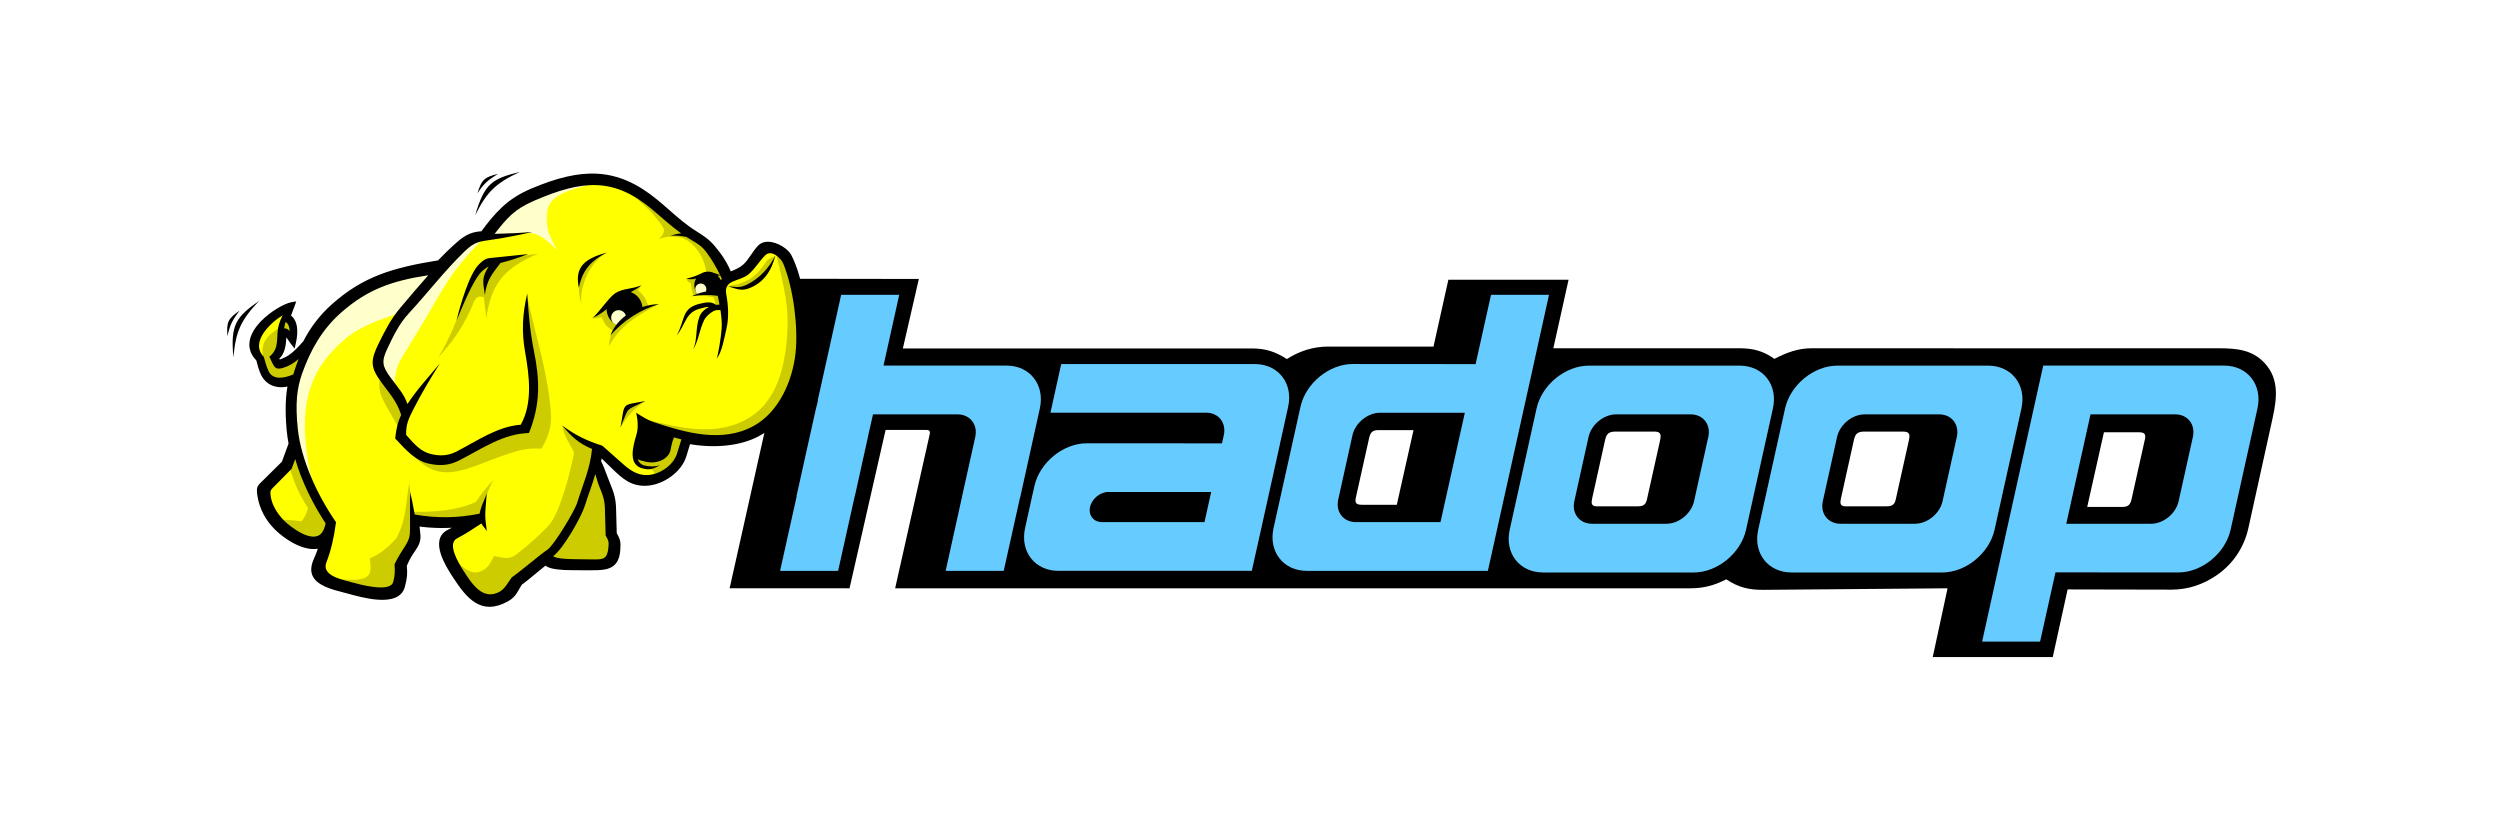 <?xml version="1.0" encoding="UTF-8" standalone="no"?>
<!-- Created with Inkscape (http://www.inkscape.org/) -->

<svg
   xmlns:dc="http://purl.org/dc/elements/1.1/"
   xmlns:cc="http://creativecommons.org/ns#"
   xmlns:rdf="http://www.w3.org/1999/02/22-rdf-syntax-ns#"
   xmlns:svg="http://www.w3.org/2000/svg"
   xmlns="http://www.w3.org/2000/svg"
   xmlns:sodipodi="http://sodipodi.sourceforge.net/DTD/sodipodi-0.dtd"
   xmlns:inkscape="http://www.inkscape.org/namespaces/inkscape"
   width="600"
   height="200"
   viewBox="0 0 158.75 52.917"
   version="1.1"
   id="svg8"
   inkscape:version="0.92.3 (2405546, 2018-03-11)"
   sodipodi:docname="cosma_Technology_Hadoop.svg">
  <defs
     id="defs2">
    <filter
       style="color-interpolation-filters:sRGB"
       inkscape:label="Greyscale"
       id="filter1789">
      <feColorMatrix
         values="0.21 0.72 0.072 0 0 0.21 0.72 0.072 0 0 0.21 0.72 0.072 0 0 0 0 0 1 0 "
         id="feColorMatrix1787" />
    </filter>
    <filter
       style="color-interpolation-filters:sRGB"
       inkscape:label="Greyscale"
       id="filter1793">
      <feColorMatrix
         values="0.21 0.72 0.072 0 0 0.21 0.72 0.072 0 0 0.21 0.72 0.072 0 0 0 0 0 1 0 "
         id="feColorMatrix1791" />
    </filter>
    <filter
       style="color-interpolation-filters:sRGB"
       inkscape:label="Greyscale"
       id="filter2077">
      <feColorMatrix
         values="0.21 0.72 0.072 0 0 0.21 0.72 0.072 0 0 0.21 0.72 0.072 0 0 0 0 0 1 0 "
         id="feColorMatrix2075" />
    </filter>
    <filter
       style="color-interpolation-filters:sRGB"
       inkscape:label="Greyscale"
       id="filter1797">
      <feColorMatrix
         values="0.21 0.72 0.072 0 0 0.21 0.72 0.072 0 0 0.21 0.72 0.072 0 0 0 0 0 1 0 "
         id="feColorMatrix1795" />
    </filter>
    <clipPath
       id="clipPath128-1">
      <path
         inkscape:connector-curvature="0"
         d="m 91.737,146.325 -9.704,-1.577 -8.855,-3.881 -7.521,-4.731 -7.157,-8.733 -4.043,-4.282 -3.909,-1.441 -1.034,2.527 1.808,2.61 0.406,3.68 1.211,-0.049 1.323,-1.207 -0.357,3.749 -1.467,0.984 0.044,1.429 -3.474,-1.966 -3.146,-3.712 -0.656,-3.318 1.345,-2.657 1.255,-4.513 2.552,-1.208 2.685,0.132 2.546,1.479 -1.698,-8.612 1.698,-9.582 -1.869,-4.425 -6.122,-6.596 1.089,-3.941 2.9,-4.567 5.469,-3.849 2.901,-0.397 3.225,-0.109 -2.012,-8.26 7.399,-3.033 9.219,-1.213 3.154,2.062 0.243,5.58 3.518,5.822 0.243,4.609 8.491,-0.607 7.884,0.728 -7.884,-4.731 1.334,-5.701 4.973,-7.763 4.852,-2.062 3.881,1.577 1.577,3.154 8.127,6.186 1.577,-1.334 12.736,-0.485 2.547,2.062 0.243,3.639 -0.849,1.577 -0.607,9.825 -4.245,8.491 0.728,3.76 2.547,-1.334 7.157,-6.672 3.518,-0.242 3.881,1.577 3.882,2.911 1.941,6.308 11.402,-0.728 6.914,2.669 5.58,5.216 4.003,7.521 0.971,8.855 -0.849,10.31 -2.183,9.219 -2.184,2.911 -3.032,0.971 -5.337,-5.822 -4.852,-1.698 -4.245,7.035 -4.245,3.881 -2.305,1.456 -9.219,7.642 -7.399,4.003 -7.399,0.607 -8.612,-1.456 -7.521,-2.79 -5.216,-4.245 -4.124,-4.973 -4.245,-1.213"
         id="path130-2-2" />
    </clipPath>
  </defs>
  <sodipodi:namedview
     id="base"
     pagecolor="#ffffff"
     bordercolor="#666666"
     borderopacity="1.0"
     inkscape:pageopacity="0.0"
     inkscape:pageshadow="2"
     inkscape:zoom="0.26762695"
     inkscape:cx="1061.1803"
     inkscape:cy="560"
     inkscape:document-units="mm"
     inkscape:current-layer="layer1"
     showgrid="false"
     units="px"
     inkscape:window-width="1920"
     inkscape:window-height="986"
     inkscape:window-x="-11"
     inkscape:window-y="-11"
     inkscape:window-maximized="1" />
  <g
     inkscape:label="Ebene 1"
     inkscape:groupmode="layer"
     id="layer1"
     transform="translate(0,-244.083)">
    <g
       transform="matrix(0.331,0,0,-0.331,-25.107,434.958)"
       id="g1909">
      <rect
         transform="scale(1,-1)"
         y="-577.133"
         x="75.916"
         height="160"
         width="480"
         id="rect1215-7-4-0"
         style="fill:#ffffff;fill-opacity:0;stroke:none;stroke-width:4.569;stroke-miterlimit:4;stroke-dasharray:none;stroke-dashoffset:0;stroke-opacity:1" />
      <g
         style="filter:url(#filter1797)"
         id="g10-3-1"
         transform="matrix(0.763,0,0,0.763,90.477,413.644)">
        <path
           style="fill:#000000;fill-opacity:1;fill-rule:evenodd;stroke:none"
           id="path20-6-6"
           d="m 466.785,48.447 c 10.059,0 20.119,0 30.178,0 1.246,5.668 2.491,11.336 3.737,17.005 8.613,0 17.504,-0.056 26.117,-0.056 4.206,0 7.929,1.306 11.237,3.541 3.992,2.698 6.973,6.832 8.093,11.932 1.893,8.627 3.799,17.253 5.703,25.877 1.086,4.924 2.499,10.484 -1.032,14.931 -3.247,4.092 -7.558,4.41 -12.289,4.41 -34.072,-0.037 -68.146,8e-4 -102.219,8e-4 -3.439,0 -6.321,-1.112 -9.327,-2.663 -2.82,1.994 -5.365,2.663 -8.823,2.663 -15.589,0 -31.179,0 -46.768,0 1.277,5.746 2.554,11.492 3.83,17.238 -10.075,0 -20.15,0 -30.225,0 -1.246,-5.606 -2.491,-11.212 -3.737,-16.817 -8.861,0 -17.721,0 -26.582,0 -3.671,0 -7.198,-1.152 -10.277,-3.13 -2.985,1.857 -5.287,2.663 -8.822,2.663 -29.247,0 -58.492,0 -87.739,0 1.339,5.823 2.679,11.648 4.018,17.472 -10.059,0.015 -20.119,0.031 -30.178,0.046 -5.799,-25.939 -11.599,-51.878 -17.398,-77.817 10.05,-0.003 20.1,-0.006 30.149,-0.009 3.023,13.275 6.046,26.55 9.069,39.825 3.4,0 6.801,0 10.202,0 1.214,0 0.975,-0.692 0.772,-1.605 -2.859,-12.74 -5.719,-25.48 -8.578,-38.22 66.626,0 133.252,-3e-4 199.879,-3e-4 3.391,0 6.045,0.701 9.098,2.258 3.008,-2.01 5.667,-2.678 9.343,-2.646 l 46.294,0.388 c -1.242,-5.763 -2.483,-11.525 -3.725,-17.288 z m -130.546,57.057 c -2.965,0 -5.931,0 -8.897,0 -1.561,0 -1.981,-0.712 -2.292,-2.111 -1.114,-4.996 -2.228,-9.993 -3.341,-14.989 -0.318,-1.436 0.409,-1.671 1.666,-1.671 2.886,0 5.773,0 8.659,0 1.402,6.257 2.804,12.513 4.205,18.77 z m 51.037,-0.362 c 3.168,0 6.335,0 9.504,0 1.829,0 1.729,-0.959 1.4,-2.44 -1.089,-4.894 -2.177,-9.788 -3.265,-14.682 -0.38,-1.709 -1.444,-1.68 -2.913,-1.68 -3.224,0 -6.447,0 -9.671,0 -1.421,0 -1.433,0.84 -1.181,1.988 1.084,4.893 2.17,9.786 3.252,14.679 0.401,1.813 1.115,2.135 2.874,2.135 z m 62.559,0 c 3.168,0 6.335,0 9.503,0 1.829,0 1.729,-0.959 1.399,-2.44 -1.088,-4.894 -2.177,-9.788 -3.265,-14.682 -0.38,-1.709 -1.444,-1.68 -2.913,-1.68 -3.223,0 -6.447,0 -9.671,0 -1.421,0 -1.433,0.84 -1.181,1.988 1.084,4.893 2.17,9.786 3.252,14.679 0.401,1.813 1.115,2.135 2.874,2.135 z M 505.625,86.199 c 2.965,0 5.931,0 8.897,0 1.561,0 1.982,0.712 2.292,2.111 1.114,4.996 2.228,9.993 3.341,14.989 0.318,1.436 -0.409,1.671 -1.666,1.671 -2.886,0 -5.773,0 -8.659,0 -1.402,-6.257 -2.804,-12.513 -4.205,-18.77"
           inkscape:connector-curvature="0" />
        <path
           style="fill:#1f1917;fill-opacity:1;fill-rule:evenodd;stroke:none"
           id="path22-3-9"
           d="m 380.319,121.715 h 37.906 c 5.916,0 9.683,-4.84 8.372,-10.755 L 419.843,80.475 C 418.533,74.56 412.621,69.72 406.706,69.72 h -37.905 c -5.915,0 -9.683,4.839 -8.372,10.755 l 6.753,30.485 c 1.311,5.916 7.222,10.755 13.137,10.755 z m 6.871,-12.239 h 18.741 c 3.131,0 5.125,-2.561 4.431,-5.691 l -3.575,-16.136 c -0.693,-3.129 -3.822,-5.69 -6.952,-5.69 h -18.742 c -3.13,0 -5.124,2.561 -4.431,5.69 l 3.575,16.136 c 0.693,3.13 3.821,5.691 6.952,5.691"
           inkscape:connector-curvature="0" />
        <path
           style="fill:#1f1917;fill-opacity:1;fill-rule:evenodd;stroke:none"
           id="path24-5-8"
           d="m 442.803,121.715 h 37.906 c 5.916,0 9.683,-4.84 8.373,-10.755 L 482.328,80.475 C 481.018,74.56 475.106,69.72 469.191,69.72 h -37.906 c -5.915,0 -9.683,4.839 -8.372,10.755 l 6.753,30.485 c 1.311,5.916 7.222,10.755 13.137,10.755 z m 6.871,-12.239 h 18.742 c 3.131,0 5.124,-2.561 4.431,-5.691 l -3.575,-16.136 c -0.693,-3.129 -3.822,-5.69 -6.952,-5.69 h -18.742 c -3.13,0 -5.125,2.561 -4.431,5.69 l 3.575,16.136 c 0.693,3.13 3.821,5.691 6.952,5.691"
           inkscape:connector-curvature="0" />
        <path
           style="fill:#1f1917;fill-opacity:1;fill-rule:evenodd;stroke:none"
           id="path26-6-2"
           d="m 494.566,121.715 h 45.494 c 5.916,0 9.682,-4.842 8.372,-10.755 L 541.679,80.475 C 540.37,74.562 534.455,69.717 528.542,69.72 l -45.494,0.022 z m 11.893,-12.239 h 21.308 c 3.131,0 5.124,-2.562 4.431,-5.691 l -3.575,-16.136 c -0.693,-3.127 -3.823,-5.69 -6.952,-5.69 h -21.327"
           inkscape:connector-curvature="0" />
        <path
           style="fill:#1f1917;fill-opacity:1;fill-rule:evenodd;stroke:none"
           id="path30-3-9"
           d="m 354.928,70.129 h -45.494 c -5.916,0 -9.683,4.842 -8.372,10.755 l 6.753,30.485 c 1.31,5.914 7.225,10.758 13.137,10.755 l 45.494,-0.021 z m -11.893,12.239 h -21.308 c -3.131,0 -5.124,2.562 -4.431,5.69 l 3.575,16.137 c 0.693,3.128 3.823,5.691 6.952,5.691 h 21.328"
           inkscape:connector-curvature="0" />
        <path
           style="fill:#1f1917;fill-opacity:1;fill-rule:evenodd;stroke:none"
           id="path34-8-4"
           d="m 199.131,121.715 h 34.773 c 5.915,0 9.683,-4.84 8.373,-10.755 l -4.937,-22.287 h -14.645 l 3.348,15.111 c 0.693,3.13 -1.302,5.691 -4.431,5.691 h -21.544 c -3.129,0 -0.324,-2.562 -1.016,-5.691 l -3.304,-14.91 h -14.645 l 4.893,22.085 c 1.31,5.916 7.221,10.755 13.137,10.755"
           inkscape:connector-curvature="0" />
        <path
           style="fill:#1f1917;fill-opacity:1;fill-rule:evenodd;stroke:none"
           id="path36-2-7"
           d="m 176.971,70.129 9.996,44.993 h 14.605 l -10.012,-44.993"
           inkscape:connector-curvature="0" />
        <path
           style="fill:#1f1917;fill-opacity:1;fill-rule:evenodd;stroke:none"
           id="path42-6-3"
           d="m 295.576,70.129 h -48.626 c -5.915,0 -9.683,4.841 -8.373,10.755 l 1.959,8.846 h 0.009 l 0.377,1.701 c 1.309,5.914 7.224,10.757 13.137,10.755 l 34.024,-0.015 0.502,2.259 c 0.534,2.948 -1.324,5.337 -4.247,5.457 h -39.386 l 2.711,12.233 48.878,-0.014 c 5.793,-0.114 9.456,-4.907 8.162,-10.751 l -0.92,-4.152 h 0.008 l -1.117,-5.038 h 0.011 l -5.736,-25.88 h -0.011 l -1.364,-6.155 z m -37.798,12.239 h 25.905 l 1.684,7.578 h -25.461 c -0.122,0.013 -0.249,0.02 -0.377,0.02 v 0 c -2.086,0 -4.168,-1.706 -4.628,-3.791 v 0 c -0.455,-2.061 0.838,-3.751 2.881,-3.791 -0.001,-0.005 -0.002,-0.011 -0.004,-0.015"
           inkscape:connector-curvature="0" />
        <path
           style="fill:#66ccff;fill-opacity:1;fill-rule:evenodd;stroke:none"
           id="path44-8-7"
           d="m 380.319,121.715 h 37.906 c 5.916,0 9.683,-4.84 8.372,-10.755 L 419.843,80.475 C 418.533,74.56 412.621,69.72 406.706,69.72 h -37.905 c -5.915,0 -9.683,4.839 -8.372,10.755 l 6.753,30.485 c 1.311,5.916 7.222,10.755 13.137,10.755 z m 6.871,-12.239 h 18.741 c 3.131,0 5.125,-2.561 4.431,-5.691 l -3.575,-16.136 c -0.693,-3.129 -3.822,-5.69 -6.952,-5.69 h -18.742 c -3.13,0 -5.124,2.561 -4.431,5.69 l 3.575,16.136 c 0.693,3.13 3.821,5.691 6.952,5.691"
           inkscape:connector-curvature="0" />
        <path
           style="fill:#66ccff;fill-opacity:1;fill-rule:evenodd;stroke:none"
           id="path46-8-4"
           d="m 442.803,121.715 h 37.906 c 5.916,0 9.683,-4.84 8.373,-10.755 L 482.328,80.475 C 481.018,74.56 475.106,69.72 469.191,69.72 h -37.906 c -5.915,0 -9.683,4.839 -8.372,10.755 l 6.753,30.485 c 1.311,5.916 7.222,10.755 13.137,10.755 z m 6.871,-12.239 h 18.742 c 3.131,0 5.124,-2.561 4.431,-5.691 l -3.575,-16.136 c -0.693,-3.129 -3.822,-5.69 -6.952,-5.69 h -18.742 c -3.13,0 -5.125,2.561 -4.431,5.69 l 3.575,16.136 c 0.693,3.13 3.821,5.691 6.952,5.691"
           inkscape:connector-curvature="0" />
        <path
           style="fill:#66ccff;fill-opacity:1;fill-rule:evenodd;stroke:none"
           id="path48-7-9"
           transform="matrix(0.8,0,0,-0.8,0,213)"
           d="m 618.219,114.094 -11.875,53.5 L 603.812,179.062 599,200.844 h 18.219 l 4.844,-21.781 38.625,0.031 c 7.39,0.004 14.769,-6.047 16.406,-13.438 l 8.438,-38.094 C 687.169,120.171 682.457,114.094 675.062,114.094 h -56.844 z m 14.844,15.312 h 26.656 c 3.914,0 6.397,3.214 5.531,7.125 l -4.469,20.156 c -0.866,3.909 -4.776,7.125 -8.688,7.125 H 625.438 Z"
           inkscape:connector-curvature="0" />
        <path
           style="fill:#66ccff;fill-opacity:1;fill-rule:evenodd;stroke:none"
           id="path52-0-4"
           transform="matrix(0.8,0,0,-0.8,0,213)"
           d="m 444.656,91.844 -4.844,21.781 -38.625,-0.031 c -7.391,-0.004 -14.769,6.045 -16.406,13.438 l -8.469,38.125 c -1.638,7.392 3.074,13.438 10.469,13.438 h 56.875 L 458.062,113.625 462.875,91.844 h -18.219 z m -34.875,37.062 h 26.656 l -7.656,34.375 h -26.625 c -3.914,0 -6.398,-3.184 -5.531,-7.094 L 401.094,136 c 0.866,-3.91 4.776,-7.094 8.688,-7.094 z"
           inkscape:connector-curvature="0" />
        <path
           style="fill:#66ccff;fill-opacity:1;fill-rule:evenodd;stroke:none"
           id="path56-9-1"
           transform="matrix(0.8,0,0,-0.8,0,213)"
           d="m 240.406,91.844 -7.375,33.25 h 0.094 l -0.312,1.312 c -0.117,0.38 -0.226,0.768 -0.312,1.156 l -6.125,27.594 h 0.062 l -5.219,23.438 h 18.219 l 5.219,-23.438 h 0.031 l 4.125,-18.625 c 0.007,-0.03 -0.006,-0.064 0,-0.094 l 1.594,-7.031 h 26.594 c 3.912,0 6.428,3.212 5.562,7.125 l -4.188,18.875 -5.125,23.188 h 18.25 l 5.156,-23.188 h 0.031 l 6.156,-27.844 c 1.637,-7.394 -3.075,-13.469 -10.469,-13.469 H 253.719 l 4.938,-22.25 h -18.25 z"
           inkscape:connector-curvature="0" />
        <path
           style="fill:#66ccff;fill-opacity:1;fill-rule:evenodd;stroke:none"
           id="path64-1-3"
           d="m 295.576,70.129 h -48.626 c -5.915,0 -9.683,4.841 -8.373,10.755 l 1.959,8.846 h 0.009 l 0.377,1.701 c 1.309,5.914 7.224,10.757 13.137,10.755 l 34.024,-0.015 0.502,2.259 c 0.534,2.948 -1.324,5.337 -4.247,5.457 h -39.386 l 2.711,12.233 48.878,-0.014 c 5.793,-0.114 9.456,-4.907 8.162,-10.751 l -0.92,-4.152 h 0.008 l -1.117,-5.038 h 0.011 l -5.736,-25.88 h -0.011 l -1.364,-6.155 z m -37.798,12.239 h 25.905 l 1.684,7.578 h -25.461 c -0.122,0.013 -0.249,0.02 -0.377,0.02 v 0 c -2.086,0 -4.168,-1.706 -4.628,-3.791 v 0 c -0.455,-2.061 0.838,-3.751 2.881,-3.791 -0.001,-0.005 -0.002,-0.011 -0.004,-0.015"
           inkscape:connector-curvature="0" />
        <path
           style="fill:#000000;fill-opacity:1;fill-rule:evenodd;stroke:none"
           id="path66-2-4"
           d="M 54.14,102.044 C 53.542,100.416 52.943,98.788 52.345,97.159 50.864,95.693 49.383,94.225 47.901,92.758 46.282,91.154 45.933,91.165 46.314,88.896 c 0.447,-2.667 1.729,-5.414 4.089,-7.781 2.481,-2.487 7.691,-6.008 11.441,-4.348 -0.348,-1.26 -0.811,-2.581 -1.4,-3.872 -2.514,-5.512 3.613,-6.592 7.901,-7.752 3.563,-0.964 12.309,-3.531 13.571,1.152 0.568,2.107 0.656,3.24 0.454,5.252 1.109,2.475 1.463,2.87 2.381,4.232 1.26,1.868 1.169,2.579 0.893,4.897 -0.053,0.447 -0.118,0.934 -0.193,1.446 4.243,-0.638 8.323,-0.631 12.482,-0.115 -1.263,-0.736 -2.529,-1.38 -4.199,-2.239 -3.963,-2.037 -0.229,-8.048 1.48,-10.68 3.585,-5.524 6.799,-9.325 12.855,-6.048 2.034,1.101 2.191,2.274 3.461,4.17 0.701,0.385 4.316,3.459 6.465,5.195 0.815,-0.977 2.374,-1.157 4.739,-1.328 1.19,-0.086 5.857,-0.057 7.094,-0.065 3.711,-0.023 5.938,0.362 6.229,4.406 0.138,1.918 0.055,2.326 -0.888,4.002 -0.057,2.116 -0.113,4.232 -0.17,6.347 -0.065,2.383 -0.52,3.845 -1.455,6.071 -0.85,2.022 -1.327,3.748 -2.32,5.708 0.136,0.769 0.244,1.562 0.318,2.391 1.262,-1.215 2.523,-2.431 3.785,-3.647 2.405,-2.317 4.393,-4.209 8.06,-4.036 3.819,0.18 8.191,3.189 9.311,6.869 0.373,1.228 0.746,2.457 1.119,3.685 5.759,-1.089 12.49,-0.839 17.505,1.836 7.375,3.936 10.826,11.85 11.675,20.221 0.686,6.772 -0.635,18.16 -3.863,24.339 -0.949,1.817 -5.236,4.116 -7.116,2.212 -1.416,-1.435 -2.389,-3.622 -3.917,-4.928 -1.184,-1.012 -2.651,-1.513 -3.936,-2.042 -0.995,2.686 -2.425,4.774 -4.176,6.86 -1.392,1.658 -2.704,2.484 -4.54,3.634 -3.628,2.272 -6.444,5.141 -9.745,7.862 -9.991,8.238 -18.57,7.985 -31.018,2.746 -5.939,-2.5 -8.803,-5.892 -12.445,-10.765 -2.201,-0.115 -3.713,-0.541 -6.04,-2.595 -1.718,-1.516 -3.317,-3.075 -4.864,-4.691 -11.636,-1.854 -18.862,-4.072 -26.507,-10.849 -3.111,-2.758 -5.372,-5.814 -7.136,-9.25 -1.638,-1.81 -3.266,-3.665 -5.428,-4.497 -1.522,-0.585 -1.494,-0.584 -2.03,0.848 1.81,1.36 1.781,3.92 1.949,6.238 1.142,-0.054 1.57,-1.335 2.346,-2.315 0.458,2.049 0.724,5.232 -1.433,6.348 0.351,0.937 0.748,1.882 1.111,2.916 -3.181,-0.552 -14.087,-7.903 -8.268,-13.509 0.383,-1.557 0.685,-2.629 1.191,-3.682 1.331,-2.769 4.325,-3.243 6.934,-2.226 -0.715,-3.278 -0.86,-6.844 -0.429,-11.85 0.103,-1.2 0.276,-2.411 0.509,-3.626"
           inkscape:connector-curvature="0" />
        <path
           style="fill:#000000;fill-opacity:1;fill-rule:nonzero;stroke:none"
           id="path68-4-5"
           d="m 54.831,101.791 c -0.24,-0.654 -0.481,-1.31 -0.722,-1.964 l -1.382,0.507 c 0.24,0.654 0.482,1.31 0.722,1.964 z m -0.722,-1.964 c -0.358,-0.973 -0.716,-1.948 -1.073,-2.921 l -1.382,0.507 c 0.357,0.973 0.716,1.948 1.073,2.921 z m -1.073,-2.921 -0.173,-0.268 -0.518,0.521 z M 52.863,96.638 c -0.785,-0.777 -1.57,-1.555 -2.355,-2.332 l -1.036,1.042 c 0.785,0.777 1.57,1.555 2.355,2.332 z m -2.355,-2.332 c -0.696,-0.689 -1.393,-1.38 -2.089,-2.069 l -1.036,1.042 c 0.696,0.689 1.393,1.379 2.089,2.069 z M 48.419,92.237 C 48.101,91.922 47.993,91.818 47.897,91.726 l -1.019,1.065 c 0.213,0.205 0.447,0.431 0.505,0.488 z M 47.897,91.726 c -0.943,-0.908 -1.129,-1.088 -0.858,-2.709 l -1.451,-0.242 c -0.4,2.389 -0.121,2.659 1.29,4.017 z m -0.858,-2.709 c 0.219,-1.306 0.653,-2.638 1.335,-3.935 l -1.307,-0.685 c -0.752,1.431 -1.233,2.914 -1.479,4.378 z m 1.335,-3.935 c 0.633,-1.204 1.475,-2.371 2.55,-3.449 l -1.042,-1.036 c -1.193,1.196 -2.122,2.481 -2.815,3.8 z m 2.55,-3.449 c 1.375,-1.379 3.62,-3.087 5.957,-3.975 l -0.518,-1.377 c -2.554,0.97 -4.992,2.823 -6.481,4.315 z m 5.957,-3.975 c 1.625,-0.618 3.282,-0.83 4.666,-0.218 l 0.593,-1.348 c -1.786,-0.79 -3.822,-0.554 -5.777,0.189 z m 4.666,-0.218 1.422,0.629 -0.414,-1.499 -0.711,0.196 z m 1.008,-0.87 c -0.185,-0.669 -0.401,-1.354 -0.65,-2.042 l -1.388,0.501 c 0.236,0.653 0.441,1.301 0.615,1.933 z M 61.905,74.528 C 61.672,73.887 61.41,73.237 61.114,72.589 l -1.342,0.611 c 0.274,0.601 0.522,1.216 0.744,1.83 z M 61.114,72.589 c -1.245,-2.73 0.06,-4.168 2.083,-5.091 l -0.611,-1.342 c -2.768,1.262 -4.546,3.245 -2.814,7.043 z m 2.083,-5.091 c 1.293,-0.589 2.857,-0.997 4.31,-1.375 l -0.368,-1.422 c -1.527,0.398 -3.171,0.826 -4.553,1.456 z m 4.31,-1.375 c 0.384,-0.1 0.756,-0.197 1.024,-0.269 l -0.374,-1.422 c -0.394,0.107 -0.706,0.188 -1.018,0.269 z m 1.024,-0.269 c 1.753,-0.474 4.783,-1.343 7.508,-1.516 l -0.092,-1.474 c -2.854,0.181 -5.98,1.078 -7.789,1.567 z m 7.508,-1.516 c 2.462,-0.156 4.657,0.259 5.165,2.144 l 1.423,-0.374 C 81.872,63.31 79.062,62.667 75.946,62.864 Z m 5.165,2.144 c 0.269,0.999 0.425,1.77 0.49,2.535 l 1.474,-0.121 C 83.097,68.065 82.924,67.216 82.626,66.108 Z m 0.49,2.535 c 0.065,0.768 0.038,1.515 -0.056,2.461 l 1.463,0.138 c 0.107,-1.065 0.138,-1.892 0.068,-2.72 z m -0.056,2.461 0.058,0.368 0.674,-0.299 z m 0.058,0.368 c 0.992,2.214 1.4,2.811 2.122,3.868 l 1.215,-0.829 C 84.364,73.908 83.986,73.355 83.042,71.247 Z m 2.122,3.868 c 0.074,0.108 0.137,0.2 0.322,0.475 l 1.221,-0.823 c -0.047,-0.07 -0.2,-0.294 -0.328,-0.482 z m 0.322,0.475 c 0.563,0.835 0.822,1.392 0.904,1.969 l 1.457,-0.202 C 86.381,77.132 86.055,76.399 85.359,75.367 Z m 0.904,1.969 c 0.086,0.606 -6e-4,1.328 -0.132,2.433 l 1.463,0.167 c 0.144,-1.213 0.24,-2.006 0.126,-2.802 z m -0.132,2.433 c -0.036,0.302 -0.066,0.541 -0.086,0.697 l 1.457,0.184 c 0.044,-0.331 0.075,-0.565 0.092,-0.713 z m -0.086,0.697 c -0.016,0.125 -0.053,0.376 -0.104,0.727 l 1.457,0.213 c 0.023,-0.157 0.057,-0.401 0.104,-0.755 z m -0.104,0.727 -0.144,0.983 0.982,-0.148 -0.109,-0.729 z m 0.838,0.835 c 2.085,-0.314 4.131,-0.469 6.166,-0.482 l -0.006,-1.474 c -2.104,0.014 -4.221,0.174 -6.379,0.499 z m 6.166,-0.482 c 2.042,-0.013 4.072,0.116 6.12,0.37 l 0.173,-1.463 C 95.907,81.014 93.817,80.881 91.719,80.894 Z m 6.12,0.37 0.455,-1.371 -0.368,0.639 z m 0.455,-1.371 C 97.11,80.674 95.922,80.064 94.407,79.285 l -0.673,1.313 c 1.495,0.768 2.667,1.371 3.829,2.047 z M 94.407,79.285 c -0.111,-0.057 -0.224,-0.115 -0.338,-0.174 l -0.674,1.313 c 0.114,0.059 0.228,0.117 0.338,0.174 z m -0.338,-0.174 c -1.557,-0.8 -1.571,-2.481 -1.021,-4.242 l -1.405,-0.438 c -0.753,2.412 -0.653,4.755 1.753,5.992 z m -1.021,-4.242 c 0.624,-1.998 1.949,-4.1 2.78,-5.382 l -1.232,-0.8 c -0.876,1.35 -2.274,3.57 -2.953,5.745 z m 2.78,-5.382 c 1.741,-2.683 3.383,-4.942 5.268,-6.097 L 100.33,62.136 c -2.132,1.306 -3.891,3.711 -5.734,6.552 z m 5.268,-6.097 c 1.781,-1.092 3.864,-1.193 6.623,0.3 l 0.697,-1.302 c -3.297,-1.784 -5.85,-1.624 -8.086,-0.253 z m 6.623,0.3 c 1.304,0.706 1.741,1.472 2.331,2.504 l 1.284,-0.726 c -0.712,-1.247 -1.241,-2.172 -2.918,-3.08 z m 2.331,2.504 c 0.234,0.411 0.492,0.861 0.869,1.424 l 1.221,-0.818 c -0.302,-0.45 -0.565,-0.911 -0.805,-1.332 z m 0.869,1.424 0.256,0.239 0.354,-0.648 z m 0.256,0.239 c 0.43,0.236 2.269,1.755 4.056,3.232 l 0.939,-1.134 c -1.849,-1.528 -3.751,-3.099 -4.287,-3.393 z m 4.056,3.232 c 0.92,0.76 1.828,1.511 2.3,1.891 l 0.927,-1.151 c -0.862,-0.697 -1.572,-1.283 -2.288,-1.874 z m 2.3,1.891 0.565,0.456 0.466,-0.56 -0.567,-0.472 z m 1.031,-0.103 c 0.294,-0.353 0.759,-0.571 1.391,-0.722 l -0.34,-1.434 c -0.942,0.225 -1.665,0.587 -2.186,1.211 z m 1.391,-0.722 c 0.725,-0.173 1.678,-0.259 2.833,-0.342 l -0.104,-1.474 c -1.21,0.087 -2.22,0.179 -3.069,0.382 z m 2.833,-0.342 c 0.905,-0.066 3.798,-0.064 5.666,-0.064 v -1.474 c -1.908,-9e-4 -4.863,-0.002 -5.769,0.064 z M 128.45,71.75 c 0.592,3e-4 1.085,3e-4 1.379,-0.001 l -0.006,-1.474 c -0.294,0.002 -0.784,0.001 -1.373,0.001 v 1.474 z m 1.379,-0.001 c 1.74,-0.011 3.12,0.067 4.032,0.583 l 0.726,-1.284 c -1.202,-0.681 -2.793,-0.785 -4.763,-0.773 l 0.006,1.474 z m 4.032,0.583 c 0.833,0.472 1.333,1.401 1.457,3.139 l 1.474,-0.104 c -0.165,-2.306 -0.924,-3.593 -2.206,-4.319 z m 1.457,3.139 c 0.064,0.893 0.079,1.425 -0.022,1.881 l 1.44,0.317 c 0.142,-0.646 0.129,-1.277 0.056,-2.302 z m -0.022,1.881 c -0.1,0.457 -0.337,0.931 -0.775,1.709 l 1.29,0.72 c 0.505,-0.897 0.783,-1.467 0.924,-2.112 z m -0.775,1.709 -0.092,0.343 0.737,0.017 z m -0.092,0.343 c -0.028,1.058 -0.057,2.116 -0.085,3.174 l 1.474,0.035 c 0.028,-1.058 0.057,-2.116 0.085,-3.174 z m -0.085,3.174 c -0.028,1.058 -0.057,2.116 -0.085,3.173 l 1.474,0.035 c 0.028,-1.057 0.057,-2.116 0.085,-3.173 z m -0.085,3.173 c -0.031,1.136 -0.153,2.047 -0.378,2.933 l 1.428,0.357 c 0.253,-0.996 0.39,-2.009 0.424,-3.256 z m -0.378,2.933 c -0.227,0.893 -0.564,1.786 -1.019,2.87 l 1.359,0.57 c 0.479,-1.141 0.837,-2.093 1.089,-3.083 z m -1.019,2.87 c -0.323,0.767 -0.599,1.512 -0.87,2.243 l 1.382,0.507 c 0.258,-0.696 0.521,-1.407 0.846,-2.179 z m 0.512,2.752 V 94.303 l -0.691,-0.253 z m -1.382,-0.512 c -0.421,1.136 -0.83,2.238 -1.43,3.423 l 1.319,0.662 c 0.63,-1.243 1.055,-2.39 1.493,-3.572 z m -1.43,3.423 -0.066,0.458 0.726,-0.127 z m -0.066,0.458 c 0.073,0.411 0.134,0.792 0.18,1.138 l 1.457,-0.184 c -0.06,-0.45 -0.122,-0.85 -0.185,-1.207 z m 0.18,1.138 c 0.042,0.314 0.084,0.707 0.127,1.186 l 1.474,-0.121 c -0.031,-0.349 -0.08,-0.768 -0.144,-1.25 z m 0.127,1.186 0.137,1.541 1.109,-1.069 -0.51,-0.533 z m 1.247,0.472 c 0.722,-0.695 1.444,-1.391 2.166,-2.087 l -1.019,-1.065 c -0.722,0.695 -1.444,1.391 -2.166,2.087 z m 2.166,-2.087 1.619,-1.56 -1.019,-1.065 -1.619,1.56 z m 1.619,-1.56 c 1.169,-1.126 2.236,-2.149 3.421,-2.848 l -0.748,-1.273 c -1.327,0.783 -2.456,1.865 -3.692,3.055 z m 3.421,-2.848 c 1.139,-0.672 2.425,-1.062 4.094,-0.983 l 0.069,-1.474 c -1.997,-0.094 -3.54,0.375 -4.912,1.185 z m 4.094,-0.983 c 1.802,0.085 3.748,0.858 5.365,2.051 l 0.875,-1.186 c -1.843,-1.359 -4.08,-2.241 -6.172,-2.34 z m 5.365,2.051 c 1.544,1.139 2.775,2.65 3.275,4.294 l 1.411,-0.426 c -0.597,-1.963 -2.028,-3.738 -3.81,-5.053 z m 3.275,4.294 c 0.172,0.568 0.345,1.136 0.517,1.703 l 1.411,-0.426 c -0.172,-0.567 -0.345,-1.135 -0.517,-1.703 z m 0.517,1.703 c 0.2,0.66 0.401,1.322 0.602,1.982 l 1.411,-0.426 c -0.2,-0.66 -0.402,-1.321 -0.602,-1.982 z m 0.602,1.982 0.192,0.632 0.649,-0.123 -0.135,-0.723 z m 0.841,0.509 c 2.985,-0.564 6.235,-0.761 9.358,-0.434 l 0.144,-1.463 c -3.266,-0.342 -6.659,-0.137 -9.773,0.451 z m 9.358,-0.434 c 2.744,0.288 5.391,0.984 7.666,2.198 l 0.691,-1.302 c -2.444,-1.304 -5.279,-2.051 -8.213,-2.359 z m 7.666,2.198 c 3.332,1.778 5.835,4.405 7.637,7.527 l 1.278,-0.731 c -1.936,-3.354 -4.631,-6.179 -8.224,-8.097 z m 7.637,7.527 v 0.003 l 0.639,-0.368 -0.639,0.366 z m 0,0.003 c 2.059,3.567 3.212,7.775 3.652,12.11 l 1.463,-0.138 c -0.46,-4.545 -1.672,-8.96 -3.836,-12.709 z m 3.652,12.11 c 0.358,3.533 0.16,8.351 -0.58,13.011 l 1.451,0.23 c 0.758,-4.779 0.96,-9.734 0.591,-13.379 z m -0.58,13.011 c -0.652,4.11 -1.725,8.085 -3.206,10.919 l 1.307,0.68 c 1.554,-2.974 2.674,-7.109 3.35,-11.369 z m -3.206,10.919 c -0.116,0.222 -0.309,0.465 -0.556,0.709 l 1.031,1.054 c 0.355,-0.351 0.643,-0.72 0.833,-1.083 z m -0.556,0.709 c -0.632,0.623 -1.571,1.214 -2.543,1.548 l 0.478,1.393 c 1.181,-0.406 2.324,-1.126 3.096,-1.888 z m -2.543,1.548 c -0.902,0.31 -1.811,0.396 -2.46,0.057 l -0.68,1.307 c 1.047,0.547 2.367,0.46 3.618,0.029 z m -2.46,0.057 c -0.136,-0.071 -0.263,-0.163 -0.376,-0.278 l -1.054,1.031 c 0.226,0.229 0.478,0.413 0.75,0.554 z m -0.376,-0.278 c -0.603,-0.611 -1.132,-1.383 -1.662,-2.158 l -1.215,0.829 c 0.573,0.837 1.144,1.671 1.823,2.359 z m -1.662,-2.158 c -0.697,-1.018 -1.398,-2.042 -2.305,-2.816 l -0.956,1.123 c 0.767,0.655 1.408,1.591 2.046,2.523 z m -2.305,-2.816 c -1.11,-0.949 -2.397,-1.465 -3.592,-1.944 l -0.547,1.37 c 1.087,0.436 2.257,0.905 3.183,1.697 z m -3.592,-1.944 c -0.208,-0.083 -0.413,-0.166 -0.543,-0.219 l -0.558,1.365 c 0.229,0.094 0.392,0.16 0.554,0.225 z m -0.543,-0.219 -0.704,-0.29 -0.267,0.719 0.691,0.253 z m -0.97,0.429 c -0.476,1.287 -1.061,2.436 -1.738,3.517 l 1.25,0.783 c 0.724,-1.156 1.353,-2.394 1.871,-3.793 z m -1.738,3.517 c -0.684,1.092 -1.46,2.11 -2.311,3.124 l 1.129,0.945 c 0.899,-1.071 1.715,-2.142 2.432,-3.286 z m -2.311,3.124 c -0.658,0.783 -1.296,1.37 -1.986,1.895 l 0.892,1.169 c 0.773,-0.589 1.488,-1.246 2.222,-2.12 z m -1.986,1.895 c -0.688,0.524 -1.47,1.015 -2.382,1.586 l 0.783,1.25 c 0.924,-0.578 1.716,-1.076 2.491,-1.667 z m -2.382,1.586 c -2.57,1.609 -4.724,3.499 -6.921,5.427 l 0.967,1.111 c 2.151,-1.887 4.26,-3.737 6.737,-5.288 z m -6.921,5.427 c -0.925,0.811 -1.859,1.63 -2.902,2.49 l 0.939,1.14 c 0.966,-0.796 1.953,-1.662 2.93,-2.519 z m -2.902,2.49 c -4.868,4.013 -9.376,5.958 -14.164,6.26 l 0.092,1.474 c 5.11,-0.322 9.888,-2.37 15.011,-6.594 z m -14.164,6.26 c -4.824,0.304 -9.979,-1.047 -16.099,-3.623 l -0.57,1.359 c 6.327,2.663 11.687,4.058 16.762,3.739 z M 114.967,164.87 c -2.884,-1.214 -5.019,-2.642 -6.871,-4.355 l -0.996,1.083 c 1.975,1.826 4.243,3.345 7.297,4.631 z m -6.871,-4.355 c -1.866,-1.726 -3.47,-3.764 -5.27,-6.171 l -1.18,0.881 c 1.843,2.465 3.493,4.56 5.454,6.373 z m -5.27,-6.171 -0.208,-0.279 -0.345,-0.018 -0.037,0.737 z m -0.553,-0.296 c -1.025,-0.053 -1.883,-0.177 -2.737,-0.518 l -0.547,1.37 c 1.034,0.413 2.033,0.561 3.209,0.622 z m -2.737,-0.518 c -0.867,-0.346 -1.76,-0.926 -2.854,-1.892 l -0.973,1.105 c 1.232,1.087 2.26,1.748 3.28,2.157 z m -2.854,-1.892 c -0.843,-0.744 -1.664,-1.505 -2.47,-2.285 l -1.025,1.06 c 0.809,0.783 1.647,1.559 2.522,2.331 z m -2.47,-2.285 -0.003,-0.003 -0.51,0.533 0.512,-0.53 z m -0.003,-0.003 c -0.798,-0.772 -1.578,-1.559 -2.345,-2.36 l -1.065,1.019 c 0.78,0.814 1.575,1.616 2.391,2.406 z m -2.345,-2.36 -0.417,-0.216 -0.115,0.726 z m -0.417,-0.216 C 85.686,145.855 81.017,144.848 76.847,143.232 l -0.53,1.377 c 4.263,1.651 9.026,2.68 14.9,3.616 z m -14.6,-3.541 c -4.134,-1.601 -7.783,-3.809 -11.535,-7.135 l -0.973,1.105 c 3.892,3.451 7.681,5.742 11.979,7.406 z M 65.312,136.097 c -1.52,-1.348 -2.832,-2.767 -3.976,-4.264 l -1.169,0.892 c 1.205,1.578 2.581,3.068 4.171,4.478 z m -3.976,-4.264 c -1.144,-1.498 -2.128,-3.085 -2.991,-4.767 l -1.313,0.668 c 0.9,1.753 1.93,3.414 3.135,4.992 z m -2.991,-4.767 -0.109,-0.158 -0.547,0.492 z m -0.109,-0.158 c -0.838,-0.926 -1.675,-1.865 -2.572,-2.672 l -0.985,1.1 c 0.866,0.78 1.663,1.675 2.462,2.557 z m -2.572,-2.672 c -0.941,-0.847 -1.96,-1.567 -3.139,-2.021 l -0.529,1.377 c 0.983,0.379 1.86,1.003 2.683,1.744 z m -3.139,-2.021 h -0.003 l -0.262,0.688 z m -0.003,0 c -0.946,-0.363 -1.408,-0.546 -1.932,-0.324 l 0.57,1.359 c 0.024,-0.01 0.261,0.12 0.838,0.341 z m -1.932,-0.324 -0.003,0.003 0.288,0.677 -0.285,-0.679 z m -0.003,0.003 c -0.552,0.234 -0.707,0.688 -1.048,1.601 l 1.382,0.512 c 0.194,-0.519 0.19,-0.738 0.242,-0.76 z m -1.048,1.601 -0.192,0.513 0.443,0.333 0.441,-0.59 z m 0.251,0.846 c 1.354,1.018 1.483,3.044 1.606,4.996 l 1.474,-0.092 c -0.144,-2.283 -0.294,-4.653 -2.199,-6.084 z m 1.606,4.996 c 0.016,0.255 0.032,0.509 0.046,0.703 l 1.474,-0.104 c -0.019,-0.267 -0.033,-0.48 -0.046,-0.692 z m 0.046,0.703 0.052,0.719 0.719,-0.034 -0.035,-0.737 z m 0.772,0.685 c 1.216,-0.058 1.77,-0.916 2.367,-1.841 l -1.238,-0.795 c -0.382,0.591 -0.736,1.14 -1.198,1.162 z m 2.367,-1.841 c 0.167,-0.258 0.339,-0.524 0.52,-0.753 l -1.151,-0.916 c -0.229,0.289 -0.421,0.586 -0.607,0.874 z m 0.664,-1.37 -0.337,-1.508 -0.958,1.209 0.576,0.458 z m -1.44,0.317 c 0.249,1.113 0.44,2.573 0.17,3.768 l 1.434,0.323 c 0.329,-1.459 0.118,-3.143 -0.164,-4.407 z m 0.17,3.768 c -0.171,0.76 -0.538,1.413 -1.22,1.766 l 0.673,1.313 c 1.128,-0.584 1.719,-1.597 1.98,-2.756 z m -1.22,1.766 -0.583,0.302 0.228,0.611 0.691,-0.256 z m -0.354,0.913 c 0.109,0.291 0.267,0.695 0.43,1.111 l 1.37,-0.536 c -0.128,-0.325 -0.255,-0.652 -0.418,-1.087 z m 0.43,1.111 c 0.217,0.554 0.44,1.123 0.675,1.791 l 1.393,-0.484 c -0.21,-0.597 -0.458,-1.228 -0.698,-1.843 z m 1.248,2.275 1.236,0.214 -0.416,-1.182 -0.697,0.242 z m 0.248,-1.451 c -1.427,-0.248 -4.57,-2.011 -6.852,-4.38 l -1.065,1.019 c 2.489,2.583 6.024,4.526 7.67,4.812 z m -6.852,-4.38 c -0.827,-0.858 -1.528,-1.785 -1.971,-2.73 l -1.336,0.616 c 0.522,1.113 1.317,2.174 2.241,3.133 z m -1.971,-2.73 c -0.422,-0.901 -0.615,-1.823 -0.46,-2.718 l -1.451,-0.248 c -0.211,1.213 0.033,2.424 0.576,3.582 z m -0.46,-2.718 c 0.141,-0.813 0.578,-1.631 1.4,-2.423 l -1.019,-1.065 c -1.066,1.028 -1.639,2.124 -1.832,3.241 z m 1.4,-2.423 0.204,-0.357 -0.714,-0.176 z m 0.204,-0.357 c 0.187,-0.761 0.355,-1.405 0.537,-1.987 l -1.405,-0.438 c -0.19,0.606 -0.365,1.278 -0.561,2.073 z m 0.537,-1.987 c 0.175,-0.556 0.365,-1.057 0.604,-1.554 l -1.33,-0.633 c -0.267,0.555 -0.481,1.119 -0.679,1.75 z m 0.604,-1.554 c 0.53,-1.103 1.369,-1.774 2.335,-2.084 l -0.449,-1.405 c -1.336,0.429 -2.492,1.349 -3.216,2.856 z m 2.335,-2.084 c 1.128,-0.362 2.44,-0.251 3.666,0.227 l 0.536,-1.37 c -1.532,-0.598 -3.195,-0.729 -4.65,-0.261 z m 3.666,0.227 1.28,0.499 -0.292,-1.34 -0.72,0.155 z m 0.988,-0.841 c -0.347,-1.593 -0.557,-3.262 -0.627,-5.147 l -1.474,0.052 c 0.073,1.969 0.294,3.722 0.662,5.407 z m -0.627,-5.147 c -0.07,-1.886 0.001,-4.002 0.215,-6.487 l -1.474,-0.121 c -0.216,2.521 -0.288,4.692 -0.215,6.66 z m 0.215,-6.487 c 0.054,-0.633 0.12,-1.216 0.194,-1.748 l -1.457,-0.196 c -0.093,0.661 -0.164,1.271 -0.211,1.823 z m 0.194,-1.748 c 0.083,-0.587 0.183,-1.188 0.3,-1.799 l -1.445,-0.277 c -0.118,0.618 -0.223,1.245 -0.312,1.88 z m 0.3,-1.799 -0.032,-0.392 -0.691,0.253"
           inkscape:connector-curvature="0" />
        <path
           style="fill:#ffff00;fill-opacity:1;fill-rule:evenodd;stroke:#1f1917;stroke-width:0.216;stroke-linecap:butt;stroke-linejoin:miter;stroke-miterlimit:10;stroke-dasharray:none;stroke-opacity:1"
           id="path70-9-1"
           d="m 91.737,146.325 -9.704,-1.577 -8.855,-3.881 -7.521,-4.731 -7.157,-8.733 -4.043,-4.282 -3.909,-1.441 -1.034,2.527 1.808,2.61 0.406,3.68 1.211,-0.049 1.323,-1.207 -0.357,3.749 -1.467,0.984 0.044,1.429 -3.474,-1.966 -3.146,-3.712 -0.656,-3.318 1.345,-2.657 1.255,-4.513 2.552,-1.208 2.685,0.132 2.546,1.479 -1.698,-8.612 1.698,-9.582 -1.869,-4.425 -6.122,-6.596 1.089,-3.941 2.9,-4.567 5.469,-3.849 2.901,-0.397 3.225,-0.109 -2.012,-8.26 7.399,-3.033 9.219,-1.213 3.154,2.062 0.243,5.58 3.518,5.822 0.243,4.609 8.491,-0.607 7.884,0.728 -7.884,-4.731 1.334,-5.701 4.973,-7.763 4.852,-2.062 3.881,1.577 1.577,3.154 8.127,6.186 1.577,-1.334 12.736,-0.485 2.547,2.062 0.243,3.639 -0.849,1.577 -0.607,9.825 -4.245,8.491 0.728,3.76 2.547,-1.334 7.157,-6.672 3.518,-0.242 3.881,1.577 3.882,2.911 1.941,6.308 11.402,-0.728 6.914,2.669 5.58,5.216 4.003,7.521 0.971,8.855 -0.849,10.31 -2.183,9.219 -2.184,2.911 -3.032,0.971 -5.337,-5.822 -4.852,-1.698 -4.245,7.035 -4.245,3.881 -2.305,1.456 -9.219,7.642 -7.399,4.003 -7.399,0.607 -8.612,-1.456 -7.521,-2.79 -5.216,-4.245 -4.124,-4.973 -4.245,-1.213 z"
           inkscape:connector-curvature="0" />
        <path
           style="fill:#ffffcc;fill-opacity:1;fill-rule:evenodd;stroke:none"
           id="path72-6-2"
           d="m 63.593,124.433 c -8.312,-9.695 -6.466,-21.453 -4.162,-32.973 -1.229,3.106 -2.459,6.212 -3.688,9.318 -0.453,2.847 -0.906,5.695 -1.359,8.542 0.129,2.912 0.259,5.824 0.388,8.736 1.165,2.783 2.329,5.565 3.494,8.348 1.747,2.588 3.495,5.177 5.242,7.766 2.718,2.265 5.436,4.53 8.153,6.795 2.977,1.229 5.954,2.459 8.93,3.688 3.494,0.453 6.989,0.906 10.483,1.359 -3.236,-3.688 -6.471,-7.377 -9.707,-11.066 -7.794,-2.528 -12.39,-4.23 -17.775,-10.513"
           inkscape:connector-curvature="0" />
        <path
           style="fill:#ffffcc;fill-opacity:1;fill-rule:evenodd;stroke:none"
           id="path74-7-7"
           d="m 102.723,153.972 c -5.779,-5.638 -8.935,-9.89 -12.613,-16.491 -2.631,-4.722 -5.581,-9.27 -8.347,-13.926 -1.399,-2.357 -1.531,-4.333 -1.949,-7.051 -1.359,1.618 -2.718,3.236 -4.077,4.853 0.647,1.942 1.294,3.883 1.942,5.824 2.2,3.947 4.401,7.895 6.601,11.842 4.659,4.595 9.319,9.189 13.978,13.784 1.488,0.388 2.977,0.776 4.465,1.165"
           inkscape:connector-curvature="0" />
        <path
           style="fill:#ffffcc;fill-opacity:1;fill-rule:evenodd;stroke:none"
           id="path76-5-9"
           d="m 131.261,167.95 c -4.628,-1.735 -12.314,-2.307 -12.848,-7.619 -0.38,-3.772 0.284,-5.668 2.558,-9.659 -5.616,5.812 -7.005,4.912 -17.86,3.106 1.553,2.2 3.106,4.401 4.659,6.601 2.718,1.682 5.436,3.365 8.154,5.047 3.494,0.777 6.989,1.553 10.483,2.33 1.618,0.065 3.236,0.129 4.853,0.194"
           inkscape:connector-curvature="0" />
        <path
           style="fill:#cccc00;fill-opacity:1;fill-rule:evenodd;stroke:none"
           id="path78-2-5"
           d="m 144.032,96.096 c 1.541,-0.951 1.508,-1.64 1.25,-2.292 1.216,0.486 2.431,0.973 3.646,1.458 0.787,1.057 1.575,2.114 2.362,3.172 0.585,1.506 1.169,3.013 1.754,4.519 -0.747,0.561 -1.494,1.123 -2.24,1.685 -3.264,-0.417 -6.528,-0.833 -9.793,-1.25 -0.243,-0.66 -0.486,-1.32 -0.729,-1.979 0.07,-0.938 0.139,-1.875 0.209,-2.813 0.312,-0.556 0.625,-1.111 0.938,-1.667 0.486,-0.243 0.973,-0.486 1.458,-0.729 0.382,-0.035 0.764,-0.07 1.146,-0.104"
           inkscape:connector-curvature="0" />
        <path
           style="fill:#cccc00;fill-opacity:1;fill-rule:evenodd;stroke:none"
           id="path80-2-3"
           d="m 143.12,112.842 c -4.909,-1.417 -4.87,-1.807 -6.32,-6.677 1.914,3.07 3.33,4.62 6.32,6.677"
           inkscape:connector-curvature="0" />
        <path
           style="fill:#cccc00;fill-opacity:1;fill-rule:evenodd;stroke:none"
           id="path82-2-8"
           d="m 175.759,149.285 c -0.873,-0.403 -1.722,-0.597 -2.267,-1.395 -1.174,-1.718 -2.181,-3.163 -4.123,-4.37 -0.978,-0.608 -1.99,-1.001 -3.027,-1.324 -0.86,-0.268 -1.377,-0.029 -2.109,-0.555 0.434,-0.076 0.869,-0.152 1.303,-0.228 0.958,0 1.916,0 2.873,0 1.181,0.729 2.362,1.459 3.542,2.188 0.695,0.729 1.389,1.458 2.083,2.188 0.575,1.166 1.149,2.332 1.724,3.497"
           inkscape:connector-curvature="0" />
        <path
           style="fill:#cccc00;fill-opacity:1;fill-rule:evenodd;stroke:none"
           id="path84-0-2"
           d="m 97.569,138.392 c -1.931,-5.284 -3.618,-9.814 -6.544,-14.598 3.749,4.039 6.021,7.472 8.168,12.038 0.834,1.774 0.992,3.855 3.314,3.081 0.104,-1.771 0.479,-3.542 0.583,-5.313 1.255,8.998 4.795,12.76 13.022,16.252 -2.327,-0.278 -4.653,-0.556 -6.98,-0.833 -2.188,-0.486 -4.375,-0.972 -6.563,-1.458 -1.077,-1.563 -2.153,-3.126 -3.229,-4.688 -0.591,-1.493 -1.181,-2.986 -1.771,-4.479"
           inkscape:connector-curvature="0" />
        <path
           style="fill:#cccc00;fill-opacity:1;fill-rule:evenodd;stroke:none"
           id="path86-6-1"
           d="m 113.508,138.6 c 1.774,-8.351 4.329,-16.366 5.439,-24.849 0.721,-5.513 0.8,-8.161 -1.974,-12.917 -3.031,0.196 -4.913,-0.146 -7.845,-1.107 -11.672,-3.826 -18.366,-9.452 -26.231,1.883 2.511,-1.183 5.021,-2.366 7.532,-3.55 1.79,0.352 3.58,0.704 5.369,1.055 3.16,1.841 6.32,3.681 9.48,5.521 2.466,0.486 4.931,0.972 7.396,1.458 0.799,3.334 1.597,6.667 2.396,10.001 -0.59,4.41 -1.181,8.821 -1.771,13.231 -0.069,2.083 -0.139,4.167 -0.208,6.251 0.139,1.007 0.278,2.014 0.417,3.021"
           inkscape:connector-curvature="0" />
        <path
           style="fill:#cccc00;fill-opacity:1;fill-rule:evenodd;stroke:none"
           id="path88-3-1"
           d="m 133.614,86.928 c -0.981,-6.785 2.257,-10.432 0.917,-12.306 -0.38,-0.531 -0.894,-1.456 -1.469,-1.71 -2.052,-0.906 -4.872,0.17 -5.074,-0.361 -2.257,0 -4.514,0 -6.772,0 -0.902,0.382 -1.805,0.764 -2.708,1.146 1.389,1.632 2.778,3.264 4.167,4.896 1.354,2.952 2.708,5.904 4.063,8.855 0.868,2.986 1.736,5.973 2.604,8.959 0.452,0 0.903,0 1.354,0 0.973,-3.16 1.945,-6.32 2.917,-9.48"
           inkscape:connector-curvature="0" />
        <path
           style="fill:#cccc00;fill-opacity:1;fill-rule:evenodd;stroke:none"
           id="path90-3-9"
           d="m 122.233,106.652 c 0.55,-3.081 1.505,-3.813 2.954,-6.795 -0.965,-4.865 -2.514,-10.65 -4.379,-14.943 -0.786,-1.81 -1.421,-2.808 -2.807,-4.207 -2.341,-2.364 -4.707,-4.423 -7.362,-6.471 -1.911,-1.473 -3.244,-0.734 -5.602,-0.4 -1.003,-1.818 -1.28,-2.827 -3.125,-3.75 -2.838,-1.419 -5.378,1.639 -7.605,3.438 1.608,-2.512 3.216,-5.024 4.824,-7.535 1.111,-1.042 2.223,-2.083 3.334,-3.126 0.937,-0.139 1.875,-0.278 2.813,-0.417 1.25,0.764 2.5,1.528 3.75,2.292 0.66,1.25 1.32,2.5 1.979,3.75 1.389,1.042 2.778,2.083 4.167,3.126 1.702,1.458 3.404,2.917 5.105,4.375 1.077,1.528 2.153,3.056 3.229,4.584 0.972,1.806 1.945,3.612 2.917,5.417 1.25,3.75 2.5,7.501 3.751,11.251 0.104,1.424 0.208,2.848 0.312,4.271 -1.563,0.695 -3.125,1.389 -4.688,2.084 -1.146,1.077 -2.422,1.979 -3.568,3.055"
           inkscape:connector-curvature="0" />
        <path
           style="fill:#cccc00;fill-opacity:1;fill-rule:evenodd;stroke:none"
           id="path92-4-7"
           d="m 84.859,84.949 c 5.258,0 10.811,0.292 15.627,2.5 1.363,2.045 2.708,3.714 4.376,5.521 -1.518,-2.866 -1.994,-4.487 -2.396,-7.709 -0.521,-0.764 -1.042,-1.528 -1.563,-2.292 -3.959,-0.104 -7.917,-0.208 -11.876,-0.313 -1.285,0.139 -2.57,0.278 -3.855,0.417 -0.139,0.139 -0.278,0.278 -0.417,0.417 0.035,0.486 0.07,0.973 0.104,1.459"
           inkscape:connector-curvature="0" />
        <path
           style="fill:#cccc00;fill-opacity:1;fill-rule:evenodd;stroke:none"
           id="path94-3-6"
           d="m 84.13,88.595 c -0.136,1.232 -0.272,2.466 -0.408,3.699 -0.898,-5.407 -0.682,-9.031 -3.171,-13.874 -1.859,-2.154 -4.148,-4.114 -6.769,-5.163 0.221,-1.328 0.287,-2.158 0.159,-3.131 -0.462,-3.502 -7.468,-1.955 -10.35,-1.816 4.624,-1.191 9.248,-2.381 13.871,-3.571 1.042,0.417 2.083,0.833 3.126,1.25 0.347,2.014 0.695,4.028 1.042,6.042 0.972,1.806 1.945,3.612 2.917,5.417 0.173,1.111 0.347,2.223 0.521,3.334 -0.313,2.604 -0.625,5.209 -0.938,7.814"
           inkscape:connector-curvature="0" />
        <path
           style="fill:#cccc00;fill-opacity:1;fill-rule:evenodd;stroke:none"
           id="path96-4-6"
           d="m 76.317,119.119 c -0.145,-2.629 -0.315,-3.725 0.844,-6.047 1.474,-2.951 3.284,-5.724 4.886,-8.641 0.173,1.945 0.347,3.889 0.521,5.834 -2.083,2.952 -4.167,5.904 -6.251,8.855"
           inkscape:connector-curvature="0" />
        <path
           style="fill:#cccc00;fill-opacity:1;fill-rule:evenodd;stroke:none"
           id="path98-5-0"
           d="m 54.931,99.258 c -0.451,-0.96 -0.902,-1.92 -1.353,-2.88 1.241,-4.181 2.345,-6.829 4.708,-10.482 -0.412,-1.48 -0.72,-2.127 -1.667,-3.334 -2.08,0.32 -3.927,0.412 -6.035,0.406 2.327,-1.806 4.654,-3.611 6.98,-5.417 1.146,0.208 2.292,0.417 3.438,0.625 1.146,1.146 2.292,2.292 3.438,3.438 -1.633,2.535 -3.264,5.07 -4.896,7.605 -1.538,3.346 -3.076,6.692 -4.613,10.038"
           inkscape:connector-curvature="0" />
        <path
           style="fill:#cccc00;fill-opacity:1;fill-rule:evenodd;stroke:none"
           id="path100-2-2"
           d="m 175.774,150.668 c 1.417,-6.375 3.244,-12.258 3.075,-18.787 -0.208,-8.01 -1.769,-18.129 -9.191,-22.959 -8.312,-5.41 -18.069,-2.851 -27.188,-0.533 3.716,-1.528 7.432,-3.055 11.147,-4.584 3.473,-0.174 6.945,-0.347 10.418,-0.521 2.362,0.695 4.723,1.389 7.084,2.083 1.841,1.528 3.681,3.056 5.521,4.584 1.389,2.917 2.778,5.834 4.167,8.751 0.521,3.369 1.042,6.737 1.562,10.105 -0.417,3.299 -0.833,6.598 -1.25,9.897 -0.764,3.264 -1.528,6.529 -2.292,9.793 -1.018,0.724 -2.035,1.448 -3.053,2.172"
           inkscape:connector-curvature="0" />
        <path
           style="fill:#cccc00;fill-opacity:1;fill-rule:evenodd;stroke:none"
           id="path102-9-6"
           d="m 51.734,131.667 c -3.773,-2.456 -5.255,-3.534 -4.842,-8.086 0.376,-1.363 0.752,-2.727 1.128,-4.09 0.533,-0.361 1.065,-0.721 1.598,-1.081 0.658,-0.219 1.316,-0.439 1.975,-0.658 1.191,0.282 2.382,0.564 3.573,0.846 0.611,1.896 1.222,3.792 1.833,5.688 -1.692,-0.831 -3.385,-1.661 -5.077,-2.492 -0.392,0 -0.783,0 -1.175,0 -0.439,0.674 -0.878,1.348 -1.316,2.021 0.533,0.783 1.066,1.567 1.599,2.35 0.282,1.489 0.564,2.978 0.846,4.466 0.36,-0.11 0.721,-0.219 1.081,-0.329 0.439,-0.345 0.878,-0.69 1.316,-1.034 -0.063,0.783 -0.125,1.567 -0.188,2.35 -0.298,0.501 -0.595,1.003 -0.893,1.504 -0.298,0.251 -0.595,0.501 -0.893,0.752 -0.188,-0.737 -0.376,-1.473 -0.564,-2.21"
           inkscape:connector-curvature="0" />
        <path
           style="fill:#cccc00;fill-opacity:1;fill-rule:evenodd;stroke:none"
           id="path104-6-2"
           d="m 136.392,167.534 c 3.349,-3.11 7.459,-5.813 10.138,-9.613 1.037,-1.471 2.189,-2.224 -0.018,-4.301 2.331,0.666 3.197,0.594 5.063,0.367 3.394,-0.411 6.575,-5.236 6.779,-8.693 -0.04,-0.323 -0.943,-1.057 -3.567,-1.782 -0.052,-0.101 -1.481,0.196 -1.446,0.099 0.273,-0.746 0.637,-0.861 1.194,-1.21 0.121,-0.83 0.199,-2.11 0.764,-3.017 1.651,0.029 3.265,-0.151 4.882,-0.471 0.544,-0.903 0.462,-1.805 0.417,-2.708 0.625,0.104 1.25,0.208 1.875,0.312 -0.174,1.424 -0.347,2.848 -0.521,4.271 0.555,0.938 1.111,1.875 1.667,2.813 -0.799,1.806 -1.598,3.611 -2.396,5.417 -1.528,1.458 -3.056,2.917 -4.584,4.376 -0.147,0.007 -0.294,0.015 -0.441,0.022 -1.718,1.055 -3.437,2.109 -5.155,3.163 -2.803,2.293 -5.605,4.586 -8.408,6.879 -2.081,1.359 -4.162,2.718 -6.242,4.077"
           inkscape:connector-curvature="0" />
        <path
           style="fill:#cccc00;fill-opacity:1;fill-rule:evenodd;stroke:none"
           id="path106-1-0"
           d="m 142.033,141.866 c -0.177,-0.309 -0.443,-0.803 -0.785,-1.145 1.395,-1.319 2.083,-2.203 2.58,-4.069 -1.577,-0.783 -3.154,-1.566 -4.73,-2.349 -1.334,-1.279 -2.669,-2.558 -4.003,-3.837 -1.756,0.945 -2.194,1.671 -3.044,3.474 -0.99,-0.262 -1.927,-0.514 -2.744,-0.214 0.518,-0.004 0.837,0.126 1.355,0.446 0.849,0.882 1.698,1.764 2.547,2.647 1.5,1.136 3,2.272 4.499,3.407 0.981,0.32 1.963,0.64 2.944,0.96 0.375,0.154 1.005,0.527 1.381,0.681"
           inkscape:connector-curvature="0" />
        <path
           style="fill:#cccc00;fill-opacity:1;fill-rule:evenodd;stroke:none"
           id="path108-5-9"
           d="m 146.385,137.16 c -5.017,-2.701 -9.822,-5.418 -12.387,-10.548 0,6.512 6.538,9.378 12.387,10.548"
           inkscape:connector-curvature="0" />
        <path
           style="fill:#cccc00;fill-opacity:1;fill-rule:evenodd;stroke:none"
           id="path110-5-0"
           d="m 133.002,149.97 c -3.725,-2.54 -6.359,-7.665 -6.028,-12.661 -1.214,4.325 -0.783,8.413 2.942,11.4 0.629,0.306 1.257,0.611 1.886,0.917 0.4,0.115 0.8,0.229 1.2,0.344"
           inkscape:connector-curvature="0" />
        <g
           id="g112-6" />
        <g
           id="g124-9"
           transform="translate(61.237,106.161)">
          <g
             id="g126-5"
             clip-path="url(#clipPath128-1)">
            <g
               id="g132-6"
               transform="matrix(136.897,0,0,105.045,45.207,62.993)" />
          </g>
        </g>
        <path
           style="fill:#000000;fill-opacity:1;fill-rule:evenodd;stroke:none"
           id="path136-6-9"
           d="m 140.123,111.408 c 0.77,0.419 2.168,0.995 2.938,1.414 -0.792,-0.134 -2.212,-0.425 -3.004,-0.558 -2.115,-0.357 -2.364,-0.866 -2.693,-2.949 -0.155,-0.981 -0.368,-2.198 -0.523,-3.179 0.415,1.109 0.914,2.398 1.397,3.456 0.511,1.119 0.799,1.224 1.885,1.815 z m -39.252,53.643 c 1.663,2.494 2.62,3.305 5.178,4.885 -3.474,-0.837 -4.136,-1.48 -5.178,-4.885 z m -0.547,-5.494 c 2.909,5.848 5.112,8.002 11.203,10.874 -6.889,-1.689 -8.914,-2.889 -11.203,-10.874 z M 38.024,129.116 c 0.638,2.929 1.233,4.033 3.039,6.437 -2.929,-2.046 -3.311,-2.887 -3.039,-6.437 z M 103.234,80.102 c -0.088,0.711 -0.177,1.422 -0.265,2.132 -0.16,1.288 -0.153,2.334 -0.051,3.63 0.099,1.254 0.197,2.509 0.296,3.763 -0.365,-1.275 -1.096,-2.55 -1.461,-3.825 -0.146,-0.51 -0.267,-0.923 -0.336,-1.304 -5.451,-1.114 -10.863,-1.183 -16.316,-0.211 -0.348,2.019 -0.771,4.122 -1.127,5.63 -0.108,-1.689 -0.038,-6.358 -0.047,-8.972 -0.007,-2.026 -0.092,-2.719 -1.136,-4.442 -0.978,-1.613 -1.392,-1.979 -2.761,-4.704 0.114,-1.72 0.116,-2.857 -0.341,-4.489 -0.76,-2.713 -8.425,-0.611 -10.447,-0.057 -2.49,0.681 -7.638,1.695 -6.343,5.014 1.139,2.921 1.861,6.002 2.418,10.09 -4.562,6.572 -8.805,15.578 -9.619,23.558 -0.632,6.196 -0.253,10.01 1.088,13.8 2.124,6.005 5.096,11.203 9.866,15.389 6.433,5.645 12.447,7.912 21.862,9.345 -2.264,-2.534 -4.504,-5.215 -6.946,-8.089 -2.472,-2.91 -3.941,-5.848 -5.51,-9.031 -2.168,-4.395 -2.122,-6.068 0.753,-9.926 2.477,-3.325 3.814,-4.823 4.895,-8.076 -0.893,-1.841 -1.218,-3.397 -1.518,-5.911 3.033,-3.315 5.286,-5.587 8.231,-6.286 2.888,-0.686 5.301,-0.553 7.884,0.767 5.739,2.934 11.05,6.723 17.523,6.88 2.995,7.364 2.692,13.516 1.254,20.64 -0.982,4.865 -1.376,9.472 -1.681,14.433 -1.214,-5.108 -1.442,-9.601 -0.541,-14.689 1.086,-6.132 1.93,-12.907 -1.091,-18.296 -5.854,-0.448 -10.871,-4.01 -16.147,-6.742 -2.121,-1.099 -4.329,-1.206 -6.676,-0.561 -2.179,0.598 -3.649,2.04 -5.997,4.747 -0.037,2.718 0.577,3.973 1.825,6.434 2.006,3.953 4.219,7.633 6.648,11.523 -2.975,-3.591 -5.793,-6.59 -8.134,-10.2 -0.895,2.55 -2.174,3.844 -4.294,6.715 -2.07,2.804 -2.287,4.032 -0.739,7.276 1.556,3.261 2.877,6.127 5.526,8.987 4.578,4.943 8.771,10.445 13.777,15.313 2.718,2.643 3.821,2.552 7.427,3.099 3.258,0.494 6.44,1.117 9.764,1.89 -3.214,-0.3 -6.321,-0.41 -9.45,-0.487 -0.033,-9e-4 -0.065,-0.002 -0.097,-0.002 3.079,3.932 4.865,6.122 9.865,8.295 12.31,5.346 20.132,5.925 29.802,-2.204 2.506,-2.107 4.695,-4.152 7.236,-5.97 -0.921,-0.079 -1.715,-0.244 -2.765,-0.656 1.278,0.243 2.754,0.002 4.08,-0.24 0.372,-0.241 0.755,-0.477 1.147,-0.708 1.794,-1.057 2.812,-1.641 4.025,-3.331 1.282,-1.786 2.351,-3.571 3.293,-5.539 -0.617,0.221 -1.135,0.407 -1.596,0.544 -0.34,0.156 -0.709,0.259 -1.101,0.296 -0.776,0.075 -1.518,-0.116 -2.137,-0.497 -0.025,-0.012 -0.05,-0.023 -0.075,-0.035 -0.992,-0.483 -2.529,-1.034 -3.558,-1.201 0.524,-0.181 1.685,-0.249 2.232,-0.032 0.073,0.029 0.148,0.051 0.225,0.07 -0.247,-0.42 -0.408,-0.897 -0.458,-1.413 -0.066,-0.683 0.073,-1.339 0.367,-1.909 0.001,-0.002 0.002,-0.004 0.003,-0.006 0.093,-0.218 0.222,-0.42 0.364,-0.566 -0.47,-0.173 -0.95,-0.371 -1.445,-0.586 2.294,0.349 4.362,0.41 6.601,0.115 0.148,-0.706 0.296,-1.454 0.434,-2.214 -0.278,-0.022 -0.554,-0.043 -0.831,-0.065 -0.022,-0.002 -0.045,-0.004 -0.068,-0.006 -1.059,0.847 -2.24,0.704 -3.852,0.336 -4.903,-1.118 -3.751,-3.87 -6.007,-8.015 2.342,2.863 2.169,5.859 5.986,6.763 0.889,0.211 1.495,0.474 2.097,0.384 -1.084,-0.545 -2.021,-1.448 -2.393,-2.498 -1.048,-2.958 -0.397,-5.451 -1.548,-8.214 1.426,2.47 1.512,4.881 2.787,7.48 0.458,0.934 2.157,2.428 3.2,2.451 0.286,0.006 0.572,0.012 0.859,0.018 0.251,-1.645 0.404,-3.277 0.307,-4.631 -0.178,-2.471 -0.82,-6.139 -1.204,-7.543 1.291,1.66 1.88,5.176 2.447,7.651 0.591,2.578 0.442,5.67 -0.075,8.439 -0.71,3.799 3.203,3.181 5.474,4.971 1.67,1.316 2.819,3.418 4.35,4.907 1.519,1.476 3.909,-0.693 4.506,-2.136 2.59,-6.265 3.77,-16.122 3.086,-22.438 -0.768,-7.087 -4.191,-14.823 -10.442,-18.313 -7.968,-4.447 -17.364,-1.73 -25.28,0.937 -1.69,0.569 -2.865,1.399 -4.35,2.335 0.405,-1.821 0.588,-3.748 0.05,-5.567 -0.854,-2.885 -2.233,-7.606 1.684,-8.477 1.491,-0.331 2.167,-0.283 4.272,0.803 -1.704,-0.385 -2.563,-0.291 -3.734,-0.074 -1.061,0.196 -1.624,0.87 -1.92,1.665 0.371,-0.268 0.975,-0.413 2.009,-0.662 2.904,-0.7 5.672,0.698 6.213,2.712 0.316,1.177 0.262,1.795 0.931,3.398 0.601,-0.185 1.222,-0.355 1.859,-0.509 -0.359,-1.173 -0.719,-2.347 -1.079,-3.519 -0.933,-3.045 -4.57,-5.5 -7.781,-5.444 -2.969,0.053 -4.85,1.912 -6.9,3.735 -1.412,1.256 -2.771,2.458 -4.117,3.648 -3.694,1.166 -6.656,2.528 -10.085,5.066 2.44,-2.868 4.096,-4.455 7.498,-5.882 -0.495,-5.048 -2.25,-8.729 -3.745,-13.56 -0.677,-2.185 -6.021,-10.938 -7.503,-11.792 -1.056,-0.608 -7.671,-6.18 -8.916,-6.915 -0.927,-1.231 -1.74,-2.932 -3.133,-3.668 -4.246,-2.245 -6.974,2.054 -9.259,5.685 -1.041,1.654 -3.929,6.418 -1.411,7.753 2.381,1.261 3.715,2.162 6.144,3.757 0.357,-0.65 0.97,-1.278 1.369,-1.928 z m 14.76,-7.697 c -2.15,-1.736 -5.764,-4.81 -6.465,-5.195 -1.27,-1.895 -1.427,-3.068 -3.461,-4.17 -6.056,-3.277 -9.27,0.523 -12.855,6.048 -1.708,2.632 -5.443,8.643 -1.48,10.68 1.67,0.858 2.936,1.502 4.198,2.237 -4.158,-0.516 -8.239,-0.522 -12.482,0.116 0.075,-0.512 0.141,-0.999 0.194,-1.446 0.276,-2.318 0.366,-3.029 -0.893,-4.897 -0.918,-1.362 -1.272,-1.757 -2.381,-4.232 0.202,-2.012 0.114,-3.144 -0.454,-5.252 -1.262,-4.683 -10.007,-2.116 -13.571,-1.152 -4.288,1.159 -10.415,2.239 -7.901,7.752 0.589,1.292 1.052,2.612 1.4,3.872 -3.749,-1.659 -8.959,1.861 -11.441,4.348 -2.36,2.366 -3.642,5.114 -4.089,7.781 -0.38,2.269 -0.032,2.258 1.587,3.863 1.482,1.467 2.963,2.935 4.444,4.401 0.598,1.628 1.197,3.255 1.795,4.882 -0.233,1.216 -0.406,2.428 -0.509,3.629 -0.43,5.006 -0.286,8.571 0.429,11.849 -2.609,-1.018 -5.602,-0.541 -6.934,2.228 -0.506,1.052 -0.808,2.125 -1.19,3.681 -5.819,5.607 5.086,12.957 8.267,13.51 -0.364,-1.034 -0.762,-1.979 -1.113,-2.916 2.158,-1.117 1.893,-4.299 1.435,-6.348 -0.776,0.979 -1.205,2.26 -2.346,2.315 -0.167,-2.317 -0.138,-4.878 -1.948,-6.238 0.536,-1.432 0.508,-1.433 2.03,-0.848 2.162,0.833 3.791,2.687 5.428,4.497 1.764,3.436 4.025,6.493 7.136,9.251 7.644,6.777 14.87,8.995 26.504,10.849 1.549,1.616 3.149,3.175 4.867,4.692 2.327,2.054 3.838,2.48 6.04,2.595 3.642,4.872 6.508,8.265 12.446,10.764 12.447,5.239 21.027,5.492 31.017,-2.746 3.301,-2.722 6.117,-5.59 9.745,-7.862 1.836,-1.15 3.148,-1.976 4.54,-3.634 1.751,-2.086 3.18,-4.173 4.176,-6.858 1.286,0.529 2.752,1.028 3.936,2.04 1.529,1.306 2.501,3.493 3.917,4.928 1.879,1.905 6.167,-0.395 7.116,-2.212 3.229,-6.179 4.55,-17.567 3.863,-24.339 -0.848,-8.371 -4.299,-16.285 -11.675,-20.221 -5.015,-2.676 -11.745,-2.925 -17.505,-1.836 -0.373,-1.228 -0.745,-2.457 -1.119,-3.685 -1.12,-3.68 -5.492,-6.689 -9.311,-6.869 -3.667,-0.173 -5.655,1.72 -8.059,4.036 -1.262,1.216 -2.524,2.43 -3.786,3.646 -0.073,-0.828 -0.182,-1.622 -0.318,-2.39 0.993,-1.961 1.47,-3.686 2.321,-5.707 0.935,-2.227 1.391,-3.688 1.455,-6.071 0.056,-2.115 0.113,-4.232 0.17,-6.347 0.944,-1.677 1.026,-2.084 0.889,-4.003 -0.291,-4.043 -2.518,-4.429 -6.229,-4.406 -1.236,0.008 -5.904,-0.021 -7.093,0.065 -2.365,0.171 -3.924,0.351 -4.739,1.328 z m 12.514,22.057 c -0.747,-2.666 -1.75,-5.183 -2.666,-8.068 -0.867,-2.731 -5.313,-10.661 -7.931,-12.583 0.509,-0.379 1.444,-0.528 3.11,-0.672 1.178,-0.102 5.824,-0.123 6.991,-0.143 2.568,-0.045 3.543,0.148 3.802,3.072 0.127,1.431 0.015,1.699 -0.701,2.954 -0.064,2.238 -0.127,4.477 -0.19,6.715 -0.06,2.122 -0.467,3.344 -1.301,5.322 -0.499,1.183 -0.77,2.288 -1.114,3.402 z m -78.224,36.628 c 0.577,0.066 0.933,-0.237 1.379,-0.683 -0.083,1.065 -0.279,1.854 -1.027,2.289 -0.052,-0.173 -0.102,-0.346 -0.148,-0.522 -0.09,-0.343 -0.155,-0.707 -0.204,-1.085 z m 3.622,-7.693 c -0.415,-1.074 -0.8,-2.18 -1.163,-3.324 -0.06,-0.189 -0.118,-0.379 -0.174,-0.569 -2.193,-0.93 -5.076,-1.521 -6.18,0.783 -0.536,1.119 -0.839,2.216 -1.229,3.63 -3.611,3.741 1.787,8.68 4.727,10.452 -0.425,-0.915 -0.728,-1.607 -0.934,-2.32 -0.894,-3.09 0.405,-5.847 -2.4,-8.087 1.318,-2.659 1.257,-3.72 4.323,-2.491 1.183,0.474 2.158,1.139 3.029,1.925 z m -0.845,-25.177 c 1.662,-5.749 4.493,-11.397 7.631,-16.146 -3e-4,-0.028 -6e-4,-0.055 -8e-4,-0.083 -0.197,-0.816 -0.424,-1.612 -0.901,-2.251 -2.243,-3.001 -7.949,1.404 -9.6,3.09 -1.805,1.843 -3.014,4.027 -3.301,6.074 -0.209,1.494 -0.006,1.53 1.036,2.586 1.404,1.422 2.81,2.844 4.214,4.266 0.307,0.822 0.616,1.642 0.923,2.463 z m 106.215,46.141 c 0.32,-0.316 0.578,-0.693 0.756,-1.11 0.097,0.089 0.201,0.173 0.309,0.253 -0.132,0.296 -0.265,0.588 -0.402,0.876 -0.227,-0.005 -0.448,-0.011 -0.664,-0.019 z m -27.476,-10.341 c -0.292,0.613 -0.432,1.261 -0.438,1.9 -1.077,-0.86 -2.247,-1.675 -3.462,-2.146 1.677,1.498 3.955,5.029 5.606,6.144 1.873,1.266 4.415,1.019 6.599,2.03 -0.746,-0.677 -1.701,-1.223 -2.674,-1.743 1.072,-0.392 1.998,-1.186 2.526,-2.294 0.223,-0.467 0.356,-0.955 0.41,-1.443 1.467,0.482 2.908,0.71 4.125,0.693 -4.353,-1.222 -8.983,-4.08 -12.176,-7.864 0.359,0.987 0.86,1.878 1.464,2.673 -0.837,0.437 -1.543,1.137 -1.98,2.051 z m -20.187,15.748 c -2.404,-0.938 -4.596,-1.642 -6.94,-2.231 -2.138,-2.81 -3.441,-4.266 -3.933,-8.033 -0.579,3.705 -0.699,4.393 0.95,7.159 -0.478,-0.243 -0.922,-0.577 -1.559,-1.121 -2.304,-1.97 -5.307,-9.712 -6.508,-12.48 0.762,3.332 3.147,11.659 5.602,14.086 1.615,1.597 1.981,1.56 4.258,1.775 2.712,0.257 5.419,0.537 8.13,0.844 z m 50.174,-8.078 c 1.95,-0.184 3.065,-0.485 4.811,0.378 3.255,1.611 5.649,4.24 7.202,7.385 -0.95,-3.752 -2.862,-6.94 -6.827,-8.354 -1.947,-0.694 -3.203,0.023 -5.186,0.591 z m -37.425,-0.366 c 0.735,3.254 2.039,6.388 7.092,8.814 -6.697,-1.677 -7.953,-4.49 -7.092,-8.814 z M 39.52,123.801 c 0.575,6.507 1.84,9.316 6.463,14.212 -5.799,-4.086 -7.246,-5.942 -6.463,-14.212"
           inkscape:connector-curvature="0" />
        <path
           style="fill:#ffffcc;fill-opacity:1;fill-rule:evenodd;stroke:none"
           id="path138-5"
           d="m 134.675,132.973 c -0.448,0.936 -0.047,2.064 0.891,2.51 0.939,0.447 2.069,0.048 2.516,-0.889 0.043,-0.089 0.076,-0.18 0.104,-0.272 -0.896,-0.665 -1.718,-1.448 -2.406,-2.356 -0.464,0.186 -0.875,0.526 -1.105,1.006"
           inkscape:connector-curvature="0" />
        <path
           style="fill:#ffffcc;fill-opacity:1;fill-rule:evenodd;stroke:none"
           id="path140-4"
           d="m 155.643,141.085 c 0.075,0.775 0.736,1.347 1.512,1.272 0.775,-0.075 1.348,-0.768 1.273,-1.544 -0.016,-0.165 -0.061,-0.32 -0.128,-0.462 -0.71,-0.121 -1.419,-0.329 -2.151,-0.598 -0.306,0.313 -0.549,0.884 -0.506,1.331"
           inkscape:connector-curvature="0" />
      </g>
    </g>
  </g>
</svg>
